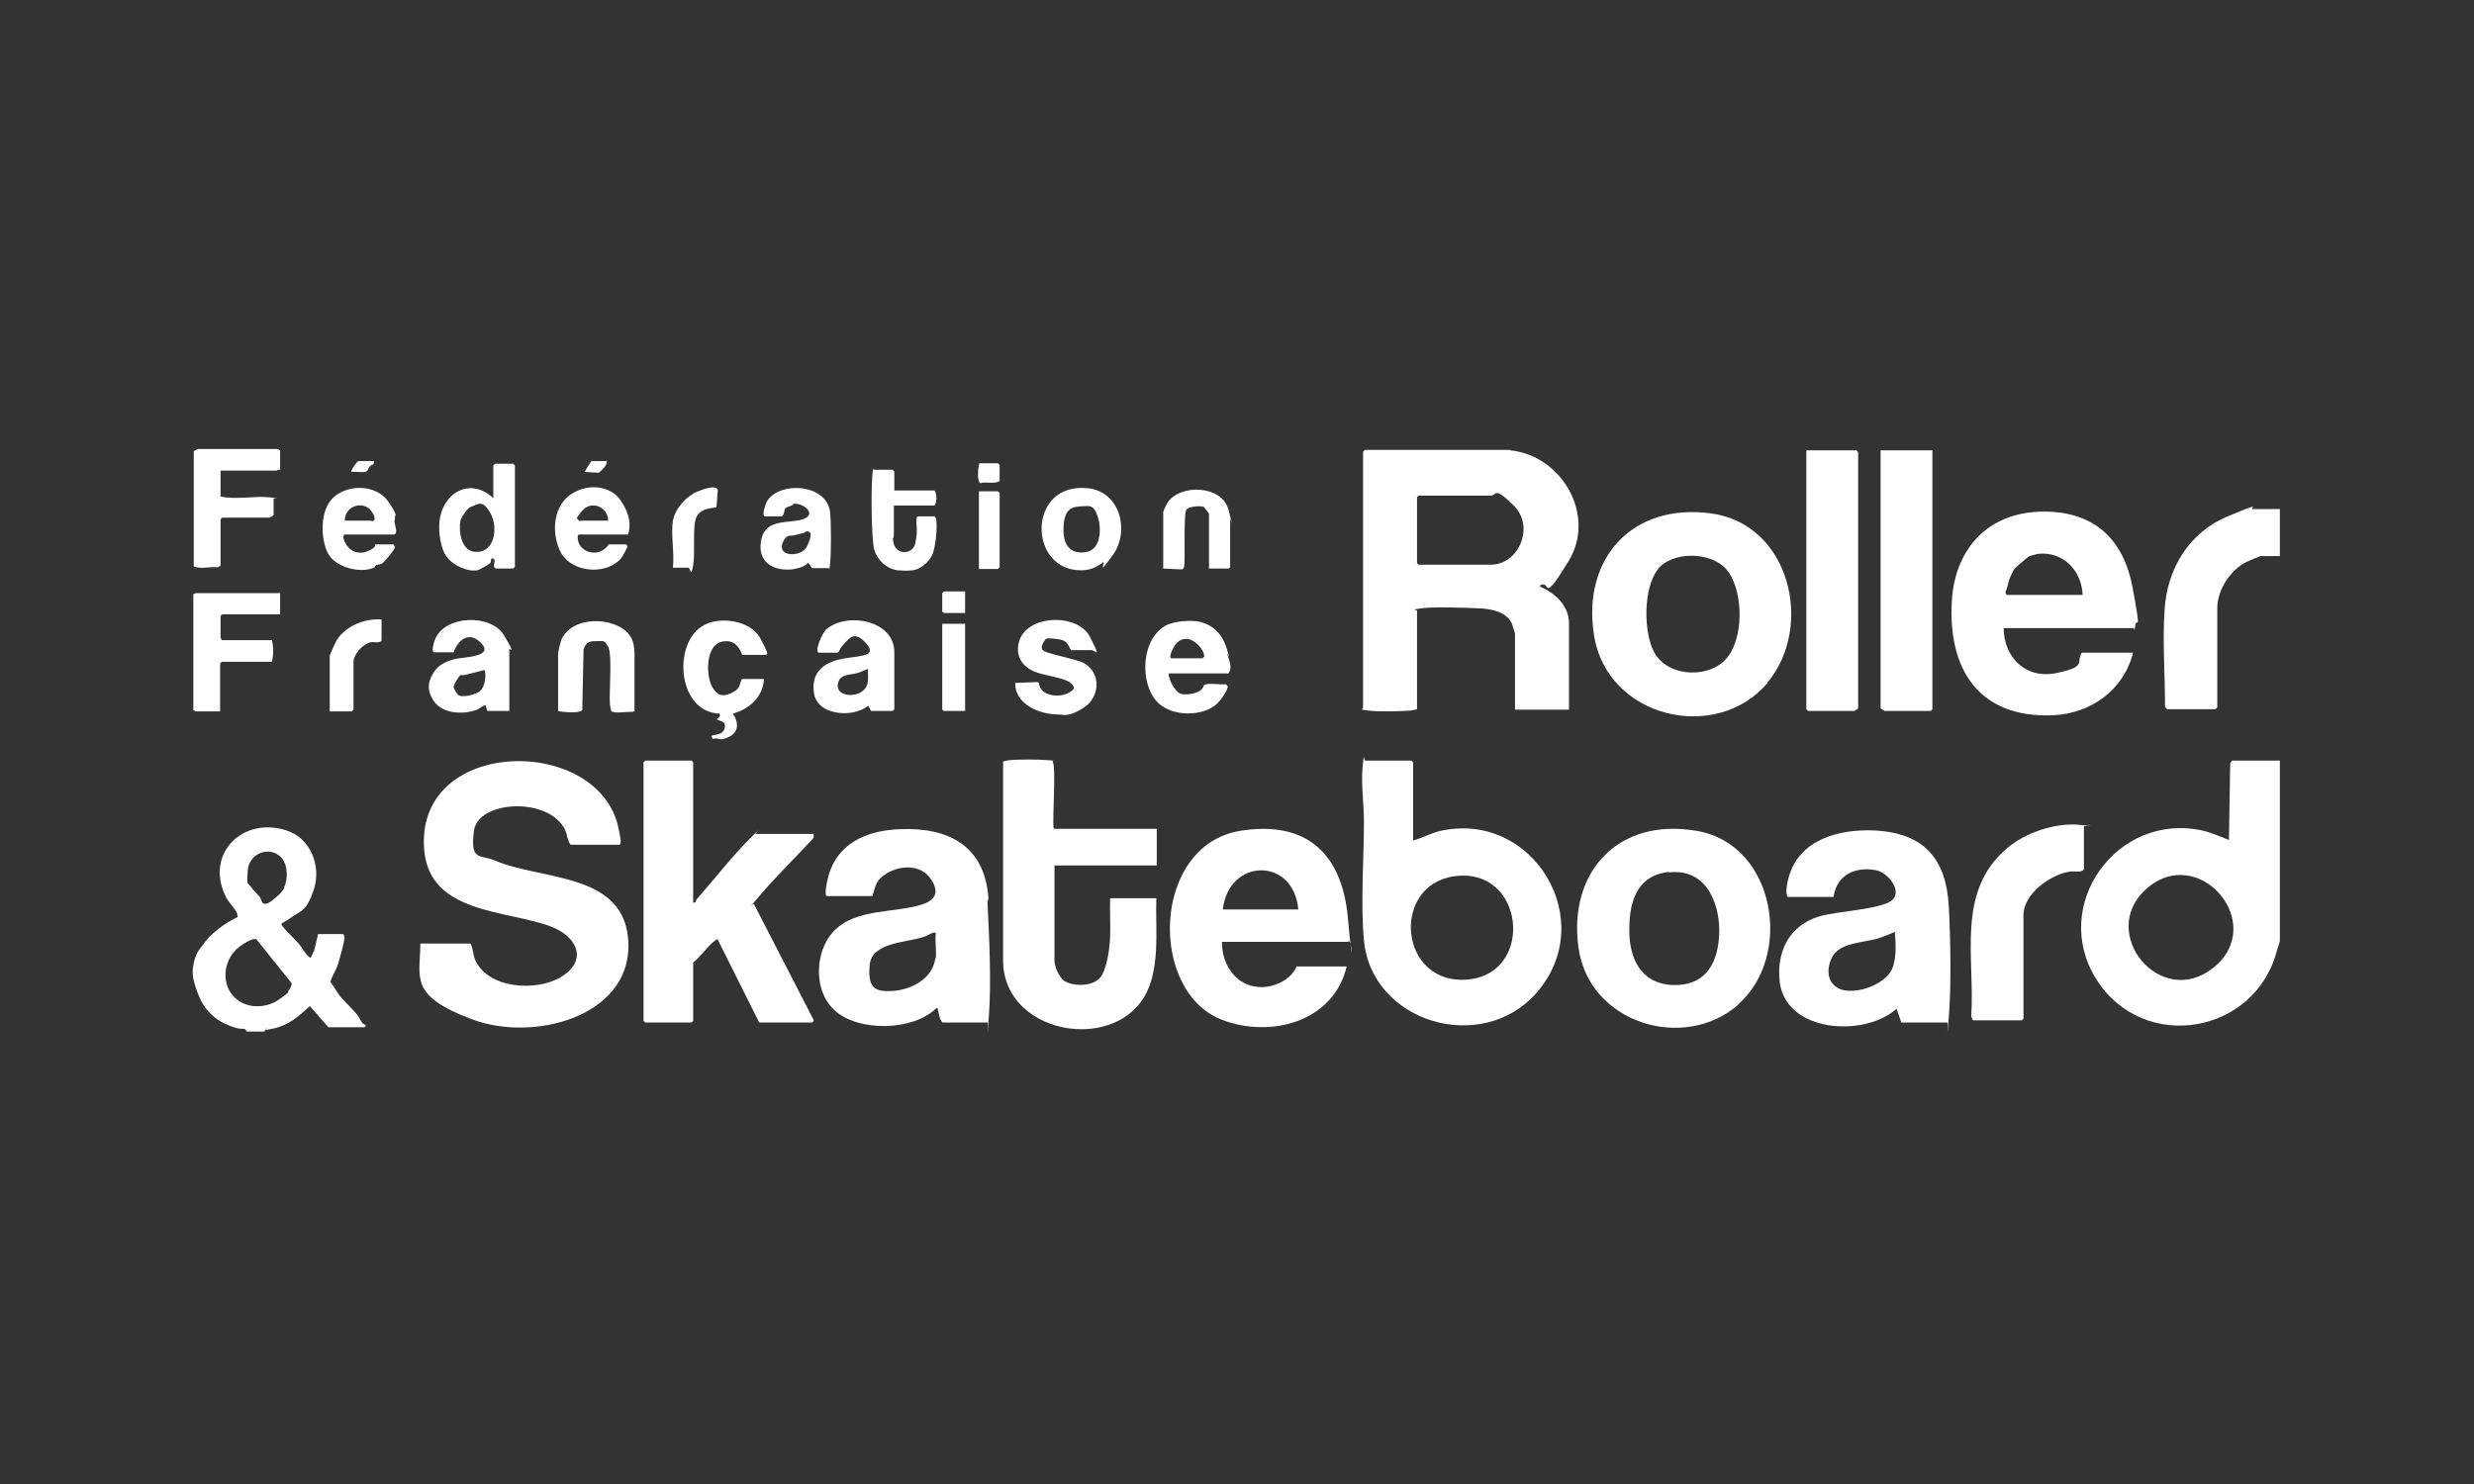 <?xml version="1.0" encoding="UTF-8"?> <svg xmlns="http://www.w3.org/2000/svg" width="800" height="480" viewBox="0 0 800 480" fill="none"><rect x="0" y="0" width="800" height="480" fill="#333333" stroke="none"/><path d="M488.362 145.659C505.11 147.334 516.276 166.735 507.204 181.529C498.132 196.324 501.761 187.252 497.992 189.346C497.992 190.043 498.132 189.764 498.411 189.904C503.017 191.997 507.344 196.045 507.344 201.488V229.543H489.897V204.978C489.897 204.838 489.059 202.186 488.92 201.768C487.105 197.72 481.941 196.883 477.894 196.743C473.846 196.603 463.936 196.185 459.749 196.743C455.562 197.301 458.214 197.162 458.214 197.58V229.403C457.516 229.543 456.958 229.682 456.26 229.822C453.05 230.101 445.373 230.24 442.302 229.822C439.232 229.403 440.767 229.403 440.767 228.984V146.078L441.325 145.52H488.362V145.659ZM458.772 160.314L458.214 160.873V182.088L458.772 182.646H482.081C491.153 182.646 496.317 170.364 489.618 163.664C482.918 156.965 484.035 160.314 482.081 160.314H458.772Z" fill="white"></path><path d="M152.13 305.331C152.688 305.471 153.107 309.239 153.526 310.216C157.573 319.847 173.345 320.824 181.301 316.078C190.373 310.635 186.604 302.819 177.951 299.609C163.575 294.305 139.149 295.561 137.195 275.183C133.846 238.755 192.048 237.498 199.724 266.669C200.003 267.786 200.701 270.996 200.701 271.973C200.701 272.95 200.562 273.229 200.143 273.229H184.511C183.394 271.834 183.534 270.159 182.696 268.344C177.392 257.597 154.503 258.853 153.246 268.763C151.99 278.673 155.2 276.3 159.806 278.254C175.159 284.953 202.655 281.883 203.214 305.331C203.772 328.779 172.508 337.293 152.409 329.617C132.31 321.94 135.8 316.497 135.939 305.192H152.13V305.331Z" fill="white"></path><path d="M737.221 246.012V304.354C737.221 304.494 736.662 306.308 736.383 307.006C729.684 334.502 693.116 340.922 677.902 316.776C662.828 292.909 684.462 262.622 712.098 268.623C715.168 269.321 717.82 270.577 720.751 271.694L721.17 246.85L721.728 246.012H737.221ZM715.726 313.007C733.452 298.771 710.981 272.531 694.093 287.466C678.042 301.702 698.698 326.686 715.726 313.007Z" fill="white"></path><path d="M457.097 271.833C460.028 270.996 462.68 269.461 465.751 268.763C495.759 262.063 517.253 297.794 496.876 321.103C479.15 341.341 443.419 330.733 441.046 304.075C439.93 292.351 441.046 277.835 441.046 265.692C441.046 259.97 440.069 253.689 440.628 247.966C441.186 242.244 440.907 246.012 441.465 246.012H456.399L456.958 246.571V271.833H457.097ZM470.357 283.418C449.421 286.209 452.352 319.288 475.102 316.776C496.317 314.403 492.968 280.347 470.357 283.418Z" fill="white"></path><path d="M223.87 292.072L224.987 291.792C224.987 291.234 225.266 290.815 225.685 290.397C230.989 284.395 236.711 276.998 242.294 271.415C247.877 265.832 243.55 270.159 244.388 269.74H263.091V270.996C257.368 277.277 251.227 283.139 245.783 289.559C240.34 295.98 243.829 291.653 243.829 292.49L262.951 329.617C263.37 330.035 262.811 330.733 262.532 330.733H245.504L232.105 303.935C231.547 303.796 231.547 303.935 231.268 304.214C228.895 305.889 226.522 309.518 224.15 311.333V330.175L223.591 330.733H208.657L208.099 330.175V246.571L208.657 246.012H223.591L224.15 246.571V292.072H223.87Z" fill="white"></path><path d="M647.894 203.163C648.033 212.794 655.152 219.773 665.061 217.679C674.971 215.585 671.203 214.329 673.157 211.119H689.766C686.695 223.262 676.088 230.799 663.805 231.357C640.078 232.334 629.889 216.702 631.145 194.51C632.122 177.342 643.009 165.618 660.595 165.479C677.065 165.339 686.695 174.272 689.626 190.183C692.557 206.094 690.882 199.395 690.464 202.326C690.045 205.257 690.324 203.024 689.905 203.163H647.894ZM673.436 192.416C673.157 184.6 667.155 178.18 658.92 179.157C658.781 179.157 656.408 179.855 656.268 179.855C655.85 179.994 651.523 183.763 651.244 184.181C650.964 184.6 649.987 186.694 649.848 187.112C649.29 188.508 649.15 190.183 648.452 191.579L648.871 192.416H673.436Z" fill="white"></path><path d="M340.972 268.065H374.051V279.929H340.972V310.356C340.972 312.03 341.531 313.705 342.368 315.101C343.205 316.497 343.764 317.334 345.439 317.892C348.37 319.009 353.115 318.87 355.488 316.497C357.861 314.124 358.838 306.866 358.977 302.958C359.117 299.05 358.838 294.723 358.977 290.536H373.912C373.632 299.19 374.749 308.262 372.376 316.776C365.677 341.76 324.363 336.177 324.363 310.635V246.291C325.061 246.152 325.619 246.012 326.317 245.873C329.527 245.594 335.669 245.594 338.879 245.873C342.089 246.152 339.995 245.873 340.414 246.431C341.531 247.827 340.274 264.855 340.693 267.925L340.972 268.065Z" fill="white"></path><path d="M571.687 220.75C555.078 240.569 519.626 232.334 515.439 205.397C511.531 180.553 527.861 162.687 553.124 166.037C578.945 169.387 586.621 202.745 571.547 220.75H571.687ZM536.096 184.181C531.35 190.044 531.35 204.559 534.979 211.119C539.585 219.354 553.682 219.633 558.986 212.096C564.29 204.559 563.312 189.764 558.148 184.042C552.984 178.319 540.841 178.319 536.096 184.042V184.181Z" fill="white"></path><path d="M629.75 330.733H614.815L613.28 326.267C602.951 335.618 577.27 334.083 575.456 317.334C574.479 307.564 578.666 299.329 588.296 296.398C593.879 294.723 608.116 294.165 611.745 291.234C615.373 288.303 610.488 282.162 606.58 281.464C599.881 280.208 593.879 282.999 592.902 290.118H578.107C577.13 288.861 577.968 285.512 578.387 283.837C581.736 271.415 594.856 268.065 606.301 268.623C622.073 269.461 629.331 277.695 630.168 293.188C630.727 303.517 631.006 319.009 630.168 329.058C629.331 339.108 630.029 330.315 629.75 331.012V330.733ZM612.722 301.423C610.768 302.26 608.814 303.098 606.86 303.656C602.393 304.912 594.856 304.912 592.483 309.518C590.111 314.124 591.227 318.73 595.554 320.126C600.997 321.661 610.349 318.172 612.163 312.589C613.28 308.82 613.001 305.191 612.722 301.423Z" fill="white"></path><path d="M319.339 330.733H304.823C303.706 329.756 303.706 328.081 303.288 326.686C302.869 325.29 303.567 326.127 302.729 326.127C295.192 333.525 277.606 333.804 269.93 326.825C263.928 321.522 263.509 311.333 267.138 304.633C272.721 294.305 285.422 295.421 295.193 293.328C299.938 292.351 304.823 290.536 301.334 284.814C297.844 279.091 290.726 280.068 286.818 282.441C282.91 284.814 283.189 286.768 282.073 289.838H267.417C266.44 289.838 267.417 284.953 267.697 284.116C270.348 272.95 279.979 268.623 290.866 268.205C306.637 267.507 318.362 273.508 319.618 290.397C319.618 291.095 319.199 291.653 319.339 292.49C319.897 303.517 320.595 317.893 319.757 328.779C318.92 339.666 319.618 330.036 319.339 330.733ZM302.59 309.937C302.869 307.564 302.311 304.494 302.59 301.981C302.59 300.865 299.798 302.679 298.961 302.958C293.518 304.912 281.933 304.633 281.235 312.031C280.537 319.428 282.77 320.824 288.353 320.545C294.495 320.265 301.613 316.636 302.45 309.937H302.59Z" fill="white"></path><path d="M395.127 304.633C395.127 308.541 396.243 312.17 398.756 315.101C401.268 318.032 404.478 319.288 408.107 319.288C411.736 319.288 417.319 317.195 419.273 312.589H435.464C431.276 330.454 411.038 335.898 395.266 329.896C371.26 320.824 372.376 273.648 400.849 268.763C422.762 265.134 434.068 276.439 435.882 297.096C437.697 317.753 437.278 302.54 435.882 304.633H394.848H395.127ZM419.831 294.165C418.296 277.137 397.36 277.416 395.406 294.165H419.831Z" fill="white"></path><path d="M562.196 324.871C544.61 340.364 513.764 331.012 510.414 306.448C507.065 281.883 523.395 264.296 548.797 268.763C574.199 273.229 579.922 309.239 562.056 324.871H562.196ZM539.725 282.022C528.838 283.139 526.605 292.49 526.884 301.981C527.163 311.472 531.769 319.149 542.795 318.59C552.147 318.032 555.497 310.774 555.915 302.4C556.334 294.026 552.845 280.766 539.725 282.162V282.022Z" fill="white"></path><path d="M106.071 332.129L100.209 325.43C96.44 328.779 93.509 331.571 88.345 332.687C83.181 333.804 86.949 332.687 86.251 332.687C85.553 332.687 85.832 333.664 85.414 333.664C84.995 333.664 80.529 333.664 79.971 333.664C79.412 333.664 79.691 332.967 79.133 332.827C78.575 332.687 77.319 332.827 76.621 332.548C70.48 330.873 66.292 327.384 64.059 321.521C61.826 315.659 62.105 313.985 62.803 310.914C63.501 307.843 64.897 306.587 65.315 306.029C67.828 302.121 72.573 298.631 76.76 296.677C76.9 296.259 76.76 295.7 76.621 295.282C75.923 293.746 73.69 291.653 72.852 289.699C66.292 275.881 78.714 264.017 92.672 268.623C100.488 271.136 103.977 280.208 101.465 287.745C98.953 295.282 96.998 294.584 94.067 296.817C91.136 299.05 90.159 298.213 91.834 300.167C93.509 302.121 95.044 303.517 96.44 305.052C97.836 306.587 99.092 309.379 100.488 309.797L101.604 307.425L102.861 302.121H110.816C111.235 302.121 111.374 302.958 111.374 303.377C111.374 304.773 109.7 310.635 109.141 312.31C108.583 313.985 106.769 316.776 106.908 317.753C108.025 319.009 108.862 320.824 109.839 322.08C111.235 323.755 113.747 326.127 115.282 327.942C116.818 329.756 116.539 330.873 118.214 331.571C118.493 331.71 117.934 332.269 117.795 332.269H106.35L106.071 332.129ZM91.834 287.047C93.23 284.395 93.09 279.51 90.857 277.277C86.949 273.369 80.529 276.16 80.11 281.464C79.691 286.768 80.11 285.372 81.087 286.768C82.064 288.163 83.181 289.14 83.879 289.978C84.576 290.815 84.437 292.211 85.693 292.351C86.949 292.49 89.182 290.257 89.88 289.699C90.578 289.14 91.974 287.326 91.974 287.186L91.834 287.047ZM93.23 320.544C93.649 320.126 94.626 318.451 94.207 317.893L82.901 303.796C81.785 303.237 78.296 305.471 77.319 306.308C72.573 309.937 71.317 317.334 75.225 321.94C79.133 326.546 85.972 326.267 90.159 323.336C94.347 320.405 92.951 320.963 93.23 320.684V320.544Z" fill="white"></path><path d="M624.864 145.659V229.403L624.306 229.962H609.372L608.116 229.124V145.659H624.864Z" fill="white"></path><path d="M584.109 145.659H600.3L600.858 146.218V229.124C600.858 229.124 599.741 229.962 599.602 229.962H584.667L584.109 229.403V145.659Z" fill="white"></path><path d="M737.221 164.502V179.855H731.08C730.8 179.855 727.172 181.39 726.613 181.669C721.31 184.181 716.983 190.741 716.983 196.743V228.845L716.424 229.403H700.792C700.792 229.403 700.234 228.845 700.094 228.705C700.094 218.377 699.257 207.351 699.955 197.162C700.792 183.902 707.91 172.178 720.332 167.014C732.755 161.85 727.032 164.641 728.428 164.641H737.36L737.221 164.502Z" fill="white"></path><path d="M637.984 330.035L637.426 328.779C638.682 309.658 632.401 288.443 649.011 274.346C654.873 269.321 664.782 265.971 672.598 266.809C680.414 267.646 673.436 266.809 673.855 267.367V281.324C672.738 282.301 670.924 281.743 669.528 281.883C663.247 282.72 654.314 289.001 654.314 295.979V329.477L653.756 330.035H638.124H637.984Z" fill="white"></path><path d="M90.578 191.718V198.697H71.875L71.317 199.255V206.234C71.317 206.234 71.736 206.792 71.596 207.071H87.926C88.485 209.305 88.485 211.817 87.926 214.05H71.736L71.177 214.608V230.101H63.361C63.361 230.101 62.803 229.682 62.524 229.822V192.137C62.803 192.137 63.222 191.858 63.361 191.858H90.439L90.578 191.718Z" fill="white"></path><path d="M90.578 151.94C90.159 151.8 89.601 152.219 89.322 152.219H71.317V160.594C76.341 161.71 82.204 160.314 87.228 160.873C92.253 161.431 88.066 160.873 88.484 161.431V166.595C88.484 166.595 87.368 167.433 87.228 167.433H71.875L71.317 167.991V182.925L70.479 183.484C67.828 183.204 65.036 184.181 62.663 183.204V145.938C62.663 145.938 63.78 145.24 63.919 145.24H90.02L90.578 145.799V151.94Z" fill="white"></path><path d="M281.654 229.961L280.816 228.286C279.56 229.124 278.583 229.682 277.048 230.101C272.163 231.636 264.068 230.241 263.23 224.239C262.253 218.098 265.603 214.748 271.186 213.352C276.769 211.956 284.027 212.794 280.258 208.328C276.49 203.861 274.815 206.234 272.861 208.328C270.907 210.421 271.884 210.421 270.767 211.119H264.905C263.091 211.119 265.882 204.699 267.138 203.582C273.838 197.86 289.191 200.511 289.191 210.979V229.403L288.632 229.961H281.793H281.654ZM280.677 216.423C280.537 216.283 277.746 217.679 277.327 217.679C274.954 218.377 271.325 217.818 270.907 221.447C270.488 225.076 276.071 225.635 278.723 223.681C281.375 221.727 280.537 219.214 280.677 216.423Z" fill="white"></path><path d="M164.831 229.961H157.573L157.015 228.147C155.899 228.147 155.201 229.264 154.224 229.543C149.897 231.218 143.058 230.938 140.266 226.751C137.475 222.564 138.871 219.633 140.406 217.26C141.941 214.887 144.454 213.91 146.826 213.213C149.199 212.515 159.807 212.654 155.759 208.188C151.711 203.722 147.943 207.211 146.687 210.979H140.406C139.289 210.979 140.406 207.35 140.685 206.792C143.756 198.976 158.83 198.418 163.017 205.536C167.204 212.654 164.692 209.444 164.692 209.863V229.961H164.831ZM147.943 224.658C149.478 225.914 153.945 224.658 155.34 223.401C156.736 222.145 157.294 218.656 156.736 216.702L150.036 218.377H148.92C148.501 218.377 146.687 221.587 146.687 222.145C146.687 222.704 147.803 224.518 148.082 224.658H147.943Z" fill="white"></path><path d="M377.959 217.819C377.68 219.633 380.053 223.82 381.728 224.379C383.403 224.937 386.613 224.379 388.008 223.402C389.404 222.425 388.985 221.866 389.404 221.587C390.521 220.75 394.708 221.587 396.383 221.308L396.941 221.866C397.36 222.983 394.568 226.612 393.591 227.589C388.846 231.916 379.215 231.776 374.609 227.449C368.189 221.308 368.887 206.094 377.54 202.047C380.053 200.93 384.938 200.512 387.729 201.07C392.614 202.186 395.406 205.397 396.802 210.142C398.197 214.888 396.802 210.98 396.802 211.259C397.22 213.213 398.756 215.865 397.22 217.819H378.238H377.959ZM378.797 212.934H388.846L389.404 212.375C389.404 209.863 386.054 206.653 383.682 206.653C381.309 206.653 380.332 208.188 379.913 208.746C379.494 209.305 377.68 212.654 378.797 212.934Z" fill="white"></path><path d="M346.416 210.561C345.02 207.769 344.881 207.071 341.531 206.653C338.181 206.234 338.46 206.653 338.321 206.653C337.762 206.932 336.367 209.165 337.064 210.142C338.041 211.538 348.23 213.073 350.743 214.608C356.326 218.098 355.488 225.774 350.324 228.984C345.16 232.195 344.043 231.078 341.95 231.078C336.087 231.078 328.132 227.728 328.271 220.889L335.529 220.61L335.948 220.889C336.227 225.076 342.229 225.774 345.299 224.239C348.37 222.704 347.114 221.866 346.137 220.889C344.741 219.354 337.204 218.377 334.552 217.26C330.365 215.446 328.271 212.096 329.527 207.49C332.04 198.697 348.509 198.278 352.417 205.955C356.326 213.631 354.232 210.282 352.976 210.282H346.416V210.561Z" fill="white"></path><path d="M160.225 183.763C158.969 183.344 160.644 181.111 159.527 180.692C158.411 180.273 158.969 181.669 158.55 182.088C158.131 182.507 155.061 184.321 154.363 184.461C151.013 185.019 146.407 182.786 144.453 180.134C142.499 177.482 141.801 172.457 142.081 168.968C142.918 159.477 151.99 154.034 159.527 161.152V150.544L160.085 149.986H165.947L166.506 150.544V183.344L165.947 183.902H160.365L160.225 183.763ZM152.269 163.943C151.153 164.222 149.199 167.293 148.92 168.27C148.222 171.48 149.059 177.901 153.246 178.459C160.085 179.296 161.202 170.503 158.55 165.897C155.898 161.291 154.503 163.245 152.269 163.943Z" fill="white"></path><path d="M240.061 211.956C238.944 209.025 237.409 206.932 233.78 207.49C228.197 208.327 228.197 217.958 230.151 221.866C232.105 225.774 234.618 225.216 237.13 223.82C239.642 222.424 238.944 221.308 239.921 219.633H247.04C246.761 225.355 242.294 229.403 236.99 230.799C238.805 233.59 239.084 236.661 235.734 238.336C232.384 240.011 232.664 238.336 230.57 239.034L230.012 238.196C230.151 237.359 233.641 238.196 234.338 235.544C235.036 232.892 231.826 233.172 231.826 232.613C232.245 232.055 233.361 231.636 232.524 230.799C219.265 230.241 217.45 208.746 226.941 202.605C232.245 199.116 242.573 200.511 245.783 206.373C248.994 212.236 248.296 211.817 246.9 211.817H239.921L240.061 211.956Z" fill="white"></path><path d="M205.307 229.822L204.749 230.241C203.353 230.101 198.329 230.938 197.631 229.961C197.491 229.124 197.212 228.287 197.212 227.449C196.933 223.681 198.05 211.538 196.654 209.165C195.258 206.792 194.979 207.49 193.583 207.351C190.931 207.351 189.536 207.351 188.698 210.142L188.279 229.682C187.582 230.799 181.859 230.38 180.463 229.961V211.677C180.463 210.7 181.161 208.048 181.44 207.071C184.092 200.791 192.885 199.814 198.468 201.907C204.051 204.001 205.168 207.351 205.168 211.677V229.822H205.307Z" fill="white"></path><path d="M247.319 167.014C246.202 166.735 247.598 162.966 248.017 162.129C252.064 155.569 267.138 156.406 268.394 165.479C268.813 168.689 268.813 179.296 268.394 182.506C267.976 185.717 268.394 183.344 267.836 183.763H262.672C262.393 183.763 261.555 182.088 261.276 182.088C260.578 182.786 259.601 183.344 258.624 183.623C257.647 183.902 256.112 184.181 255.972 184.181C249.552 184.74 244.667 181.39 246.202 174.411C247.738 167.433 255.414 169.526 259.881 167.851C264.347 166.176 259.462 162.548 256.67 162.966C256.112 163.804 254.577 163.804 254.018 164.362C253.46 164.92 253.739 166.456 252.762 167.014H247.179H247.319ZM260.718 171.899C260.439 171.899 260.02 172.457 259.601 172.457C258.345 172.736 257.787 172.876 256.81 173.155C255.833 173.434 254.716 172.736 253.6 174.551C250.11 180.273 259.183 180.552 260.997 176.644C262.812 172.736 262.253 171.759 260.857 171.899H260.718Z" fill="white"></path><path d="M289.051 158.64H302.171C303.008 159.756 303.008 162.548 302.171 163.525H289.051C289.051 166.316 289.051 169.247 289.051 172.039C289.051 174.83 288.632 173.574 288.772 174.411C288.911 179.855 295.332 179.715 296.03 175.528C296.728 171.341 296.309 172.457 296.448 171.341C296.588 170.224 295.751 167.014 297.007 167.014H302.171C302.45 167.293 302.59 167.433 302.729 167.851C303.148 170.503 302.59 177.622 301.194 179.994C299.798 182.367 297.286 184.181 295.192 184.461C293.099 184.74 290.866 184.461 290.307 184.461C286.678 184.042 283.468 180.971 282.631 177.482C281.793 173.993 281.654 158.919 282.072 153.894C282.491 148.869 282.212 152.638 282.491 151.94H288.632L289.191 152.498V158.64H289.051Z" fill="white"></path><path d="M203.214 172.876H187.302C186.465 172.876 186.884 174.69 187.023 175.249C188 178.598 192.746 179.855 195.398 177.621C198.049 175.388 196.375 176.086 196.654 176.086H202.516L202.934 176.784C201.818 179.017 201.26 180.692 199.166 182.088C193.862 185.996 183.953 184.6 181.022 178.04C178.09 171.48 179.207 163.385 184.79 159.756C190.373 156.127 197.631 157.244 200.701 161.85C203.772 166.456 204.051 169.805 203.074 173.016L203.214 172.876ZM196.654 168.41C196.654 163.943 191.21 161.71 188.279 165.199C185.348 168.689 186.884 167.712 186.884 167.851C187.023 168.828 187.861 168.41 188 168.41H196.514H196.654Z" fill="white"></path><path d="M111.374 172.876L110.956 173.574C111.654 177.342 115.003 179.855 118.772 178.319C122.54 176.784 120.726 176.086 121.424 176.086H127.286L127.704 176.924C127.704 177.761 124.215 181.948 123.378 182.367C122.54 182.786 121.842 182.507 121.563 182.786C121.284 183.065 121.424 183.484 120.865 183.623C116.399 185.577 108.443 183.484 106.071 179.017C103.698 174.551 103.14 164.781 108.164 160.594C113.189 156.406 121.842 156.965 125.471 162.129C129.1 167.293 127.565 166.595 127.704 167.293C127.844 167.991 127.425 168.41 127.565 168.828C127.565 169.526 128.961 172.876 127.286 172.876H111.235H111.374ZM111.514 168.41H120.028C120.028 168.41 120.307 168.689 120.586 168.549C122.122 167.991 120.028 164.641 118.772 164.083C115.422 162.268 111.374 164.641 111.514 168.41Z" fill="white"></path><path d="M356.465 182.088C354.232 183.484 352.976 184.321 349.905 184.461C332.179 184.879 332.04 155.569 351.999 157.942C362.327 159.198 365.398 171.899 359.815 179.575C354.232 187.252 358 181.111 356.465 181.948V182.088ZM351.719 163.664C351.44 163.664 348.37 163.804 347.951 163.943C344.322 164.502 343.903 168.27 343.903 171.48C343.903 176.226 345.997 179.296 351.022 178.598C356.046 177.901 356.186 171.062 355.069 167.433C353.953 163.804 352.836 163.804 351.719 163.664Z" fill="white"></path><path d="M390.94 183.763V166.177C390.94 166.037 389.544 164.362 389.265 163.943C388.148 163.525 384.38 163.804 383.682 164.781C382.565 166.316 383.403 180.692 382.845 183.623L382.286 184.181L376.145 183.902V165.618C376.145 165.2 377.262 163.106 377.541 162.548C381.728 156.406 395.127 156.965 397.221 164.781C399.314 172.597 397.779 167.572 397.779 167.712V183.344C397.779 184.042 396.523 183.902 396.244 183.902H390.8L390.94 183.763Z" fill="white"></path><path d="M123.378 200.372V207.211C122.54 208.188 121.005 207.49 119.749 207.769C117.376 208.328 114.305 211.538 114.305 214.19V229.543L113.747 230.101H106.629V212.096C106.629 211.677 108.583 207.63 108.862 207.071C111.793 202.466 117.934 199.953 123.378 200.372Z" fill="white"></path><path d="M312.081 201.768V229.962H305.242L304.684 229.543V201.768H312.081Z" fill="white"></path><path d="M217.589 168.549C218.148 164.641 222.056 160.315 225.685 158.919C229.314 157.523 231.686 157.104 232.105 158.5L231.686 164.083C228.895 164.502 226.382 164.641 225.126 167.433C223.87 170.224 224.847 178.459 224.149 182.786C223.451 187.113 223.172 183.623 222.614 183.623H217.589C218.148 179.017 216.891 172.876 217.589 168.41V168.549Z" fill="white"></path><path d="M316.547 184.042V158.919H322.688L323.247 159.477V183.484L322.688 184.042H316.547Z" fill="white"></path><path d="M312.081 191.3V198.278H305.242L304.684 197.86V191.858L305.242 191.3H312.081Z" fill="white"></path><path d="M316.547 149.846H322.689L323.247 150.405V155.569C321.572 156.686 319.06 155.709 316.966 156.267C315.849 155.569 316.268 151.103 316.687 149.846H316.547Z" fill="white"></path><path d="M196.235 149.149C196.235 150.823 194.7 151.94 193.583 152.917L188.977 152.638L191.21 149.149H196.235Z" fill="white"></path><path d="M121.005 149.149L120.726 150.265C119.33 150.265 119.19 152.08 118.493 152.498C117.795 152.917 114.864 152.498 113.608 152.638C113.189 152.359 115.562 149.149 115.841 149.149H120.865H121.005Z" fill="white"></path></svg> 